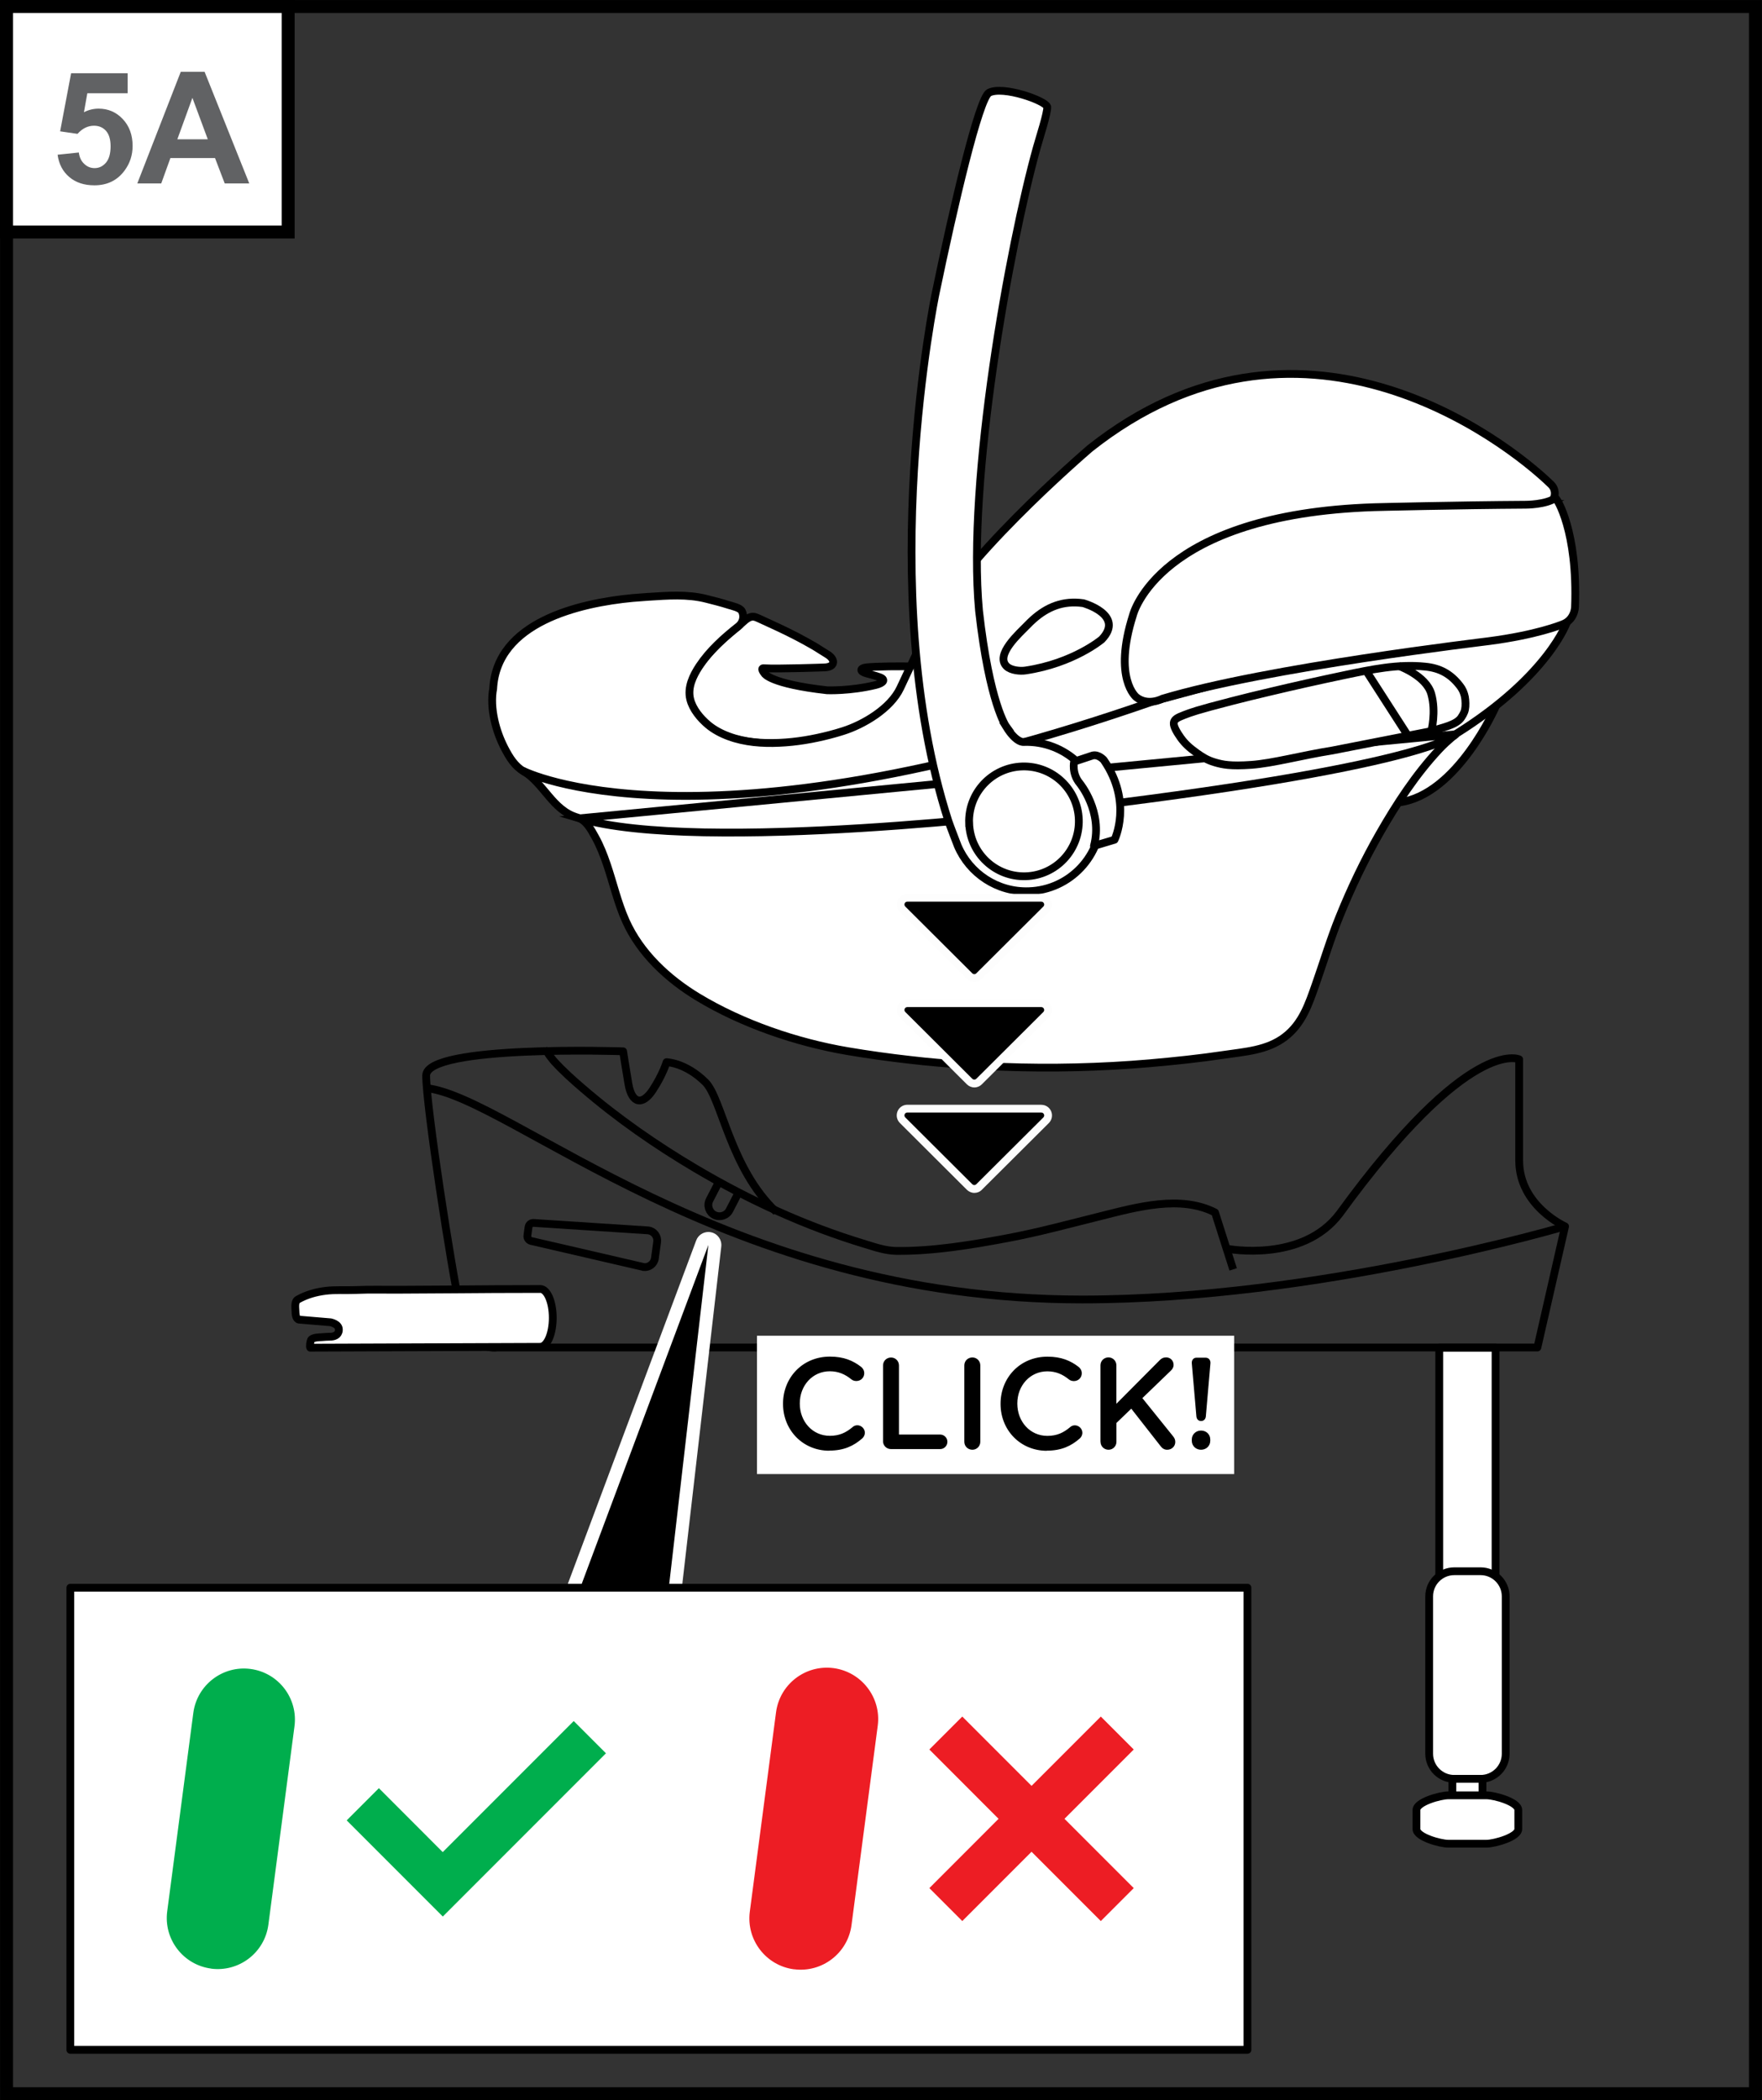 <?xml version="1.0" encoding="UTF-8"?>
<!DOCTYPE svg PUBLIC "-//W3C//DTD SVG 1.1//EN" "http://www.w3.org/Graphics/SVG/1.1/DTD/svg11.dtd">
<!-- Creator: CorelDRAW 2018 (64-Bit) -->
<svg xmlns="http://www.w3.org/2000/svg" xml:space="preserve" width="23.923mm" height="28.5mm" version="1.1" style="shape-rendering:geometricPrecision; text-rendering:geometricPrecision; image-rendering:optimizeQuality; fill-rule:evenodd; clip-rule:evenodd"
viewBox="0 0 292.24 348.16"
 xmlns:xlink="http://www.w3.org/1999/xlink">
 <rect x="0" y="0" width="292.24" height="348.16" fill="#333333" stroke="none"/>
 <defs>
  <style type="text/css">
   <![CDATA[
    .str0 {stroke:black;stroke-width:1.29;stroke-miterlimit:10}
    .str4 {stroke:black;stroke-width:2.15;stroke-miterlimit:4}
    .str3 {stroke:black;stroke-width:1.29;stroke-linejoin:round;stroke-miterlimit:10}
    .str2 {stroke:black;stroke-width:1.29;stroke-linecap:round;stroke-linejoin:round;stroke-miterlimit:10}
    .str1 {stroke:black;stroke-width:1.29;stroke-linecap:round;stroke-linejoin:round;stroke-miterlimit:22.926}
    .fil3 {fill:none}
    .fil1 {fill:none;fill-rule:nonzero}
    .fil2 {fill:white}
    .fil4 {fill:black;fill-rule:nonzero}
    .fil6 {fill:#00AE4D;fill-rule:nonzero}
    .fil8 {fill:#616264;fill-rule:nonzero}
    .fil7 {fill:#ED1D24;fill-rule:nonzero}
    .fil5 {fill:#FDFDFD;fill-rule:nonzero}
    .fil0 {fill:white;fill-rule:nonzero}
   ]]>
  </style>
 </defs>
 <g id="Слой_x0020_1">
  <path class="fil0" d="M149.71 114.1c0,0 -3.3,5.9 -11.67,7.94 0,0 -18.79,4.93 -23.53,-5.21 -0.16,-0.34 -0.27,-0.68 -0.32,-1.05 -0.13,-1.08 0.15,-2.17 0.56,-3.16 0.83,-1.99 2.24,-3.71 3.72,-5.24 0.81,-0.84 1.67,-1.63 2.56,-2.39 0.62,-0.54 1.24,-1.08 1.88,-1.59 0.59,-0.48 1.27,-1.27 2.11,-1.16 0.31,0.04 0.6,0.18 0.89,0.31 2.13,0.98 4.27,1.94 6.35,3.03 0.9,0.47 1.78,0.96 2.67,1.47 0.78,0.45 1.52,0.97 2.3,1.43 0.49,0.29 1.2,0.94 0.87,1.6 -0.26,0.51 -1.13,0.57 -1.6,0.57 0,0 -7.51,0.27 -9.82,0.13 0,0 -0.68,-0.13 0.13,0.89 0,0 0.92,1.7 10.37,2.76 0,0 3.75,0.16 8.03,-0.87 1.28,-0.31 1.82,-0.9 0.65,-1.31 -0.74,-0.27 -1.47,-0.43 -2.11,-0.61 -1.24,-0.33 -1.11,-0.87 -0.1,-1 1.44,-0.18 6.21,-0.23 7.71,-0.14l-1.63 3.61z"/>
  <path class="fil1 str0" d="M149.71 114.1c0,0 -3.3,5.9 -11.67,7.94 0,0 -18.79,4.93 -23.53,-5.21 -0.16,-0.34 -0.27,-0.68 -0.32,-1.05 -0.13,-1.08 0.15,-2.17 0.56,-3.16 0.83,-1.99 2.24,-3.71 3.72,-5.24 0.81,-0.84 1.67,-1.63 2.56,-2.39 0.62,-0.54 1.24,-1.08 1.88,-1.59 0.59,-0.48 1.27,-1.27 2.11,-1.16 0.31,0.04 0.6,0.18 0.89,0.31 2.13,0.98 4.27,1.94 6.35,3.03 0.9,0.47 1.78,0.96 2.67,1.47 0.78,0.45 1.52,0.97 2.3,1.43 0.49,0.29 1.2,0.94 0.87,1.6 -0.26,0.51 -1.13,0.57 -1.6,0.57 0,0 -7.51,0.27 -9.82,0.13 0,0 -0.68,-0.13 0.13,0.89 0,0 0.92,1.7 10.37,2.76 0,0 3.75,0.16 8.03,-0.87 1.28,-0.31 1.82,-0.9 0.65,-1.31 -0.74,-0.27 -1.47,-0.43 -2.11,-0.61 -1.24,-0.33 -1.11,-0.87 -0.1,-1 1.44,-0.18 6.21,-0.23 7.71,-0.14l-1.63 3.61z"/>
  <path class="fil0" d="M256.86 83.55c-12.07,6.34 -42.34,26.77 -60.57,34.13 -0.07,0.03 -0.13,0.05 -0.2,0.07 -2.58,0.75 -54.31,15.72 -88.06,17.94 -0.29,0.02 -0.56,-0.02 -0.83,-0.12 -5.08,-1.9 -10.15,-3.79 -15.23,-5.68 -1.46,-0.54 -3.03,-0.93 -4.45,-1.63 -1.72,-0.84 -2.65,-2.06 -3.55,-3.71 -0.79,-1.43 -1.41,-2.96 -1.82,-4.55 -0.44,-1.72 -0.67,-3.58 -0.43,-5.39 0.02,-0.13 0.07,-0.23 0.07,-0.35 0.52,-11.12 14.32,-14.3 23.17,-15.13 0.84,-0.08 1.69,-0.11 2.53,-0.19 3.22,-0.2 6.51,-0.47 9.65,0.33 1.25,0.32 2.52,0.63 3.75,1.03 0.56,0.18 1.86,0.43 2.16,1.02 0.44,0.87 0.18,1.92 -0.59,2.52 -2.4,1.89 -4.75,4 -6.46,6.56 -1.07,1.62 -2.01,3.56 -1.52,5.53 0.41,1.64 1.68,3.15 2.95,4.22 1,0.84 2.21,1.47 3.43,1.92 2.67,0.99 5.58,1.2 8.4,1.07 2.84,-0.12 5.65,-0.61 8.39,-1.32 0.72,-0.19 1.44,-0.39 2.15,-0.62 3.4,-1.07 7.91,-3.72 9.52,-7.15l4.32 -9.21c4.69,-11.18 26.11,-29.62 27.07,-30.45 0.03,-0.03 0.05,-0.04 0.08,-0.07 34.52,-27.33 68.4,-1.84 76.47,6 0.99,0.96 0.77,2.59 -0.44,3.23z"/>
  <path class="fil1 str0" d="M256.86 83.55c-12.07,6.34 -42.34,26.77 -60.57,34.13 -0.07,0.03 -0.13,0.05 -0.2,0.07 -2.58,0.75 -54.31,15.72 -88.06,17.94 -0.29,0.02 -0.56,-0.02 -0.83,-0.12 -5.08,-1.9 -10.15,-3.79 -15.23,-5.68 -1.46,-0.54 -3.03,-0.93 -4.45,-1.63 -1.72,-0.84 -2.65,-2.06 -3.55,-3.71 -0.79,-1.43 -1.41,-2.96 -1.82,-4.55 -0.44,-1.72 -0.67,-3.58 -0.43,-5.39 0.02,-0.13 0.07,-0.23 0.07,-0.35 0.52,-11.12 14.32,-14.3 23.17,-15.13 0.84,-0.08 1.69,-0.11 2.53,-0.19 3.22,-0.2 6.51,-0.47 9.65,0.33 1.25,0.32 2.52,0.63 3.75,1.03 0.56,0.18 1.86,0.43 2.16,1.02 0.44,0.87 0.18,1.92 -0.59,2.52 -2.4,1.89 -4.75,4 -6.46,6.56 -1.07,1.62 -2.01,3.56 -1.52,5.53 0.41,1.64 1.68,3.15 2.95,4.22 1,0.84 2.21,1.47 3.43,1.92 2.67,0.99 5.58,1.2 8.4,1.07 2.84,-0.12 5.65,-0.61 8.39,-1.32 0.72,-0.19 1.44,-0.39 2.15,-0.62 3.4,-1.07 7.91,-3.72 9.52,-7.15l4.32 -9.21c4.69,-11.18 26.11,-29.62 27.07,-30.45 0.03,-0.03 0.05,-0.04 0.08,-0.07 34.52,-27.33 68.4,-1.84 76.47,6 0.99,0.96 0.77,2.59 -0.44,3.23z"/>
  <path class="fil0" d="M232.09 133.01c9.64,-1.26 16.03,-15.95 16.03,-15.95 0,0 -3.9,0.23 -5.51,3.79 0,0 -1.91,-0.16 -4.81,1.72 -0.1,0.05 -8.02,6.31 -5.71,10.44z"/>
  <path class="fil1 str1" d="M232.09 133.01c9.64,-1.26 16.03,-15.95 16.03,-15.95 0,0 -3.9,0.23 -5.51,3.79 0,0 -1.91,-0.16 -4.81,1.72 -0.1,0.05 -8.02,6.31 -5.71,10.44z"/>
  <path class="fil0" d="M171.35 102.7c2.34,-2.09 4.98,-3.18 8.31,-2.71 0,0 6.96,1.93 3.09,6 0,0 -4.68,3.97 -12.65,5.16 -0.92,0.14 -2.4,-0.01 -3.11,-0.66 -2.06,-1.9 2.16,-5.57 3.38,-6.84 0.32,-0.33 0.64,-0.65 0.97,-0.94z"/>
  <path class="fil1 str0" d="M171.35 102.7c2.34,-2.09 4.98,-3.18 8.31,-2.71 0,0 6.96,1.93 3.09,6 0,0 -4.68,3.97 -12.65,5.16 -0.92,0.14 -2.4,-0.01 -3.11,-0.66 -2.06,-1.9 2.16,-5.57 3.38,-6.84 0.32,-0.33 0.64,-0.65 0.97,-0.94z"/>
  <path class="fil0 str2" d="M259.9 103.12c0,0 -3.03,8.88 -18.25,18.44 0,0 -1.53,1.16 -2.96,2.68 -3.88,4.15 -7.05,9 -9.86,13.91 -2.53,4.42 -4.73,9.02 -6.64,13.74 -1.5,3.68 -2.64,7.5 -3.96,11.25 -1.16,3.3 -2.22,6.54 -5.11,8.75 -2.92,2.24 -6.6,2.45 -10.11,2.97 -4.08,0.61 -8.2,1.04 -12.31,1.4 -8.12,0.7 -16.29,0.89 -24.43,0.59 -3.58,-0.13 -7.15,-0.36 -10.72,-0.68 -1.54,-0.13 -3.08,-0.29 -4.62,-0.47 -3.46,-0.39 -6.91,-0.87 -10.34,-1.45 -8.44,-1.43 -17.49,-4.52 -24.82,-8.95 -5,-3.02 -9.59,-7.27 -12,-12.68 -1.34,-3 -2.06,-6.22 -3.12,-9.33 -0.53,-1.56 -1.13,-3.09 -1.93,-4.53 -0.72,-1.29 -1.5,-2.81 -2.98,-3.25 -4.1,-1.2 -5.45,-5.56 -8.96,-7.72 0,0 28.94,14.85 104.75,-11.62 7.42,-1.79 55.07,-16 68.39,-13.07z"/>
  <path class="fil0" d="M259.09 103.53c-0.22,0.08 -4.25,1.73 -12.19,2.76 -0.35,0.07 -36.75,4.31 -54.11,9.54 0,0 -2.37,1.29 -4.31,-0.24 0,0 -3.93,-3.06 -0.57,-13.61 0,0 4.05,-16.72 40.02,-17.9 0.35,-0.01 13.8,-0.34 25.13,-0.41 0,0 3.31,0.01 4.92,-1.11 0.24,0.05 3.72,5.48 3.25,18.07 0,0 -0.04,2.19 -2.15,2.9z"/>
  <path class="fil1 str2" d="M259.09 103.53c-0.22,0.08 -4.25,1.73 -12.19,2.76 -0.35,0.07 -36.75,4.31 -54.11,9.54 0,0 -2.37,1.29 -4.31,-0.24 0,0 -3.93,-3.06 -0.57,-13.61 0,0 4.05,-16.72 40.02,-17.9 0.35,-0.01 13.8,-0.34 25.13,-0.41 0,0 3.31,0.01 4.92,-1.11 0.24,0.05 3.72,5.48 3.25,18.07 0,0 -0.04,2.19 -2.15,2.9z"/>
  <path class="fil0 str0" d="M241.47 121.72c0,0 -4.49,5.44 -67,12.71 0,0 -58.35,7.19 -78.39,1.23l145.4 -13.94z"/>
  <path class="fil2" d="M237.39 121.19c1.79,-0.57 4.17,-0.99 4.99,-2.27 0.47,-0.72 0.61,-1.09 0.67,-1.8 0.05,-0.7 -0.04,-1.57 -0.17,-1.94 -0.13,-0.38 -0.2,-0.78 -0.81,-1.56 -1.49,-1.91 -3.26,-2.87 -5.66,-3.11 -4.59,-0.47 -8.99,0.48 -13.45,1.41 -4.14,0.87 -8.27,1.79 -12.38,2.77 -2.09,0.49 -4.17,1 -6.24,1.53 -5.92,1.52 -6.88,1.9 -7.94,2.31 -1.08,0.42 -1.64,0.68 -1.72,1.3 -0.07,0.63 0.6,1.69 1.15,2.47 0.65,0.91 1.42,1.65 2.65,2.52 0.92,0.65 1.71,1.18 3.01,1.56 1.3,0.38 2.59,0.66 6.08,0.41 3.56,-0.26 8.27,-1.56 13.42,-2.38l16.4 -3.21z"/>
  <path class="fil3 str1" d="M237.39 121.19c1.79,-0.57 4.17,-0.99 4.99,-2.27 0.47,-0.72 0.61,-1.09 0.67,-1.8 0.05,-0.7 -0.04,-1.57 -0.17,-1.94 -0.13,-0.38 -0.2,-0.78 -0.81,-1.56 -1.49,-1.91 -3.26,-2.87 -5.66,-3.11 -4.59,-0.47 -8.99,0.48 -13.45,1.41 -4.14,0.87 -8.27,1.79 -12.38,2.77 -2.09,0.49 -4.17,1 -6.24,1.53 -5.92,1.52 -6.88,1.9 -7.94,2.31 -1.08,0.42 -1.64,0.68 -1.72,1.3 -0.07,0.63 0.6,1.69 1.15,2.47 0.65,0.91 1.42,1.65 2.65,2.52 0.92,0.65 1.71,1.18 3.01,1.56 1.3,0.38 2.59,0.66 6.08,0.41 3.56,-0.26 8.27,-1.56 13.42,-2.38l16.4 -3.21z"/>
  <path class="fil0" d="M166.9 120.47c0,0 -2.78,-3.79 -4.52,-19.21 -2.02,-21.82 5.09,-60.66 9.56,-76.72 0.47,-1.7 1.84,-5.86 1.75,-6.84 -0.34,-1.04 -7.33,-3.52 -9.64,-2.34 -1.68,0.89 -5.88,18.81 -8.88,33.3 0,0 -10.24,49.04 2.12,87.42 0.24,0.74 1.56,4.14 1.56,4.14 1.94,4.56 6.54,7.7 11.8,7.52 6.83,-0.22 12.19,-5.95 11.96,-12.78 -0.23,-6.83 -5.95,-12.19 -12.78,-11.96 0,0 -1.22,0.26 -2.94,-2.53z"/>
  <path class="fil1 str0" d="M166.9 120.47c0,0 -2.78,-3.79 -4.52,-19.21 -2.02,-21.82 5.09,-60.66 9.56,-76.72 0.47,-1.7 1.84,-5.86 1.75,-6.84 -0.34,-1.04 -7.33,-3.52 -9.64,-2.34 -1.68,0.89 -5.88,18.81 -8.88,33.3 0,0 -10.24,49.04 2.12,87.42 0.24,0.74 1.56,4.14 1.56,4.14 1.94,4.56 6.54,7.7 11.8,7.52 6.83,-0.22 12.19,-5.95 11.96,-12.78 -0.23,-6.83 -5.95,-12.19 -12.78,-11.96 0,0 -1.22,0.26 -2.94,-2.53z"/>
  <path class="fil0" d="M181.44 140.23l3.41 -1.02c0,0 3.06,-6.2 -1.78,-13.22 0,0 -0.85,-0.98 -1.84,-0.75l-3.08 1.02c0,0 -0.45,1.94 0.95,3.61 0,0 3.85,4.69 2.34,10.36z"/>
  <path class="fil1 str2" d="M181.44 140.23l3.41 -1.02c0,0 3.06,-6.2 -1.78,-13.22 0,0 -0.85,-0.98 -1.84,-0.75l-3.08 1.02c0,0 -0.45,1.94 0.95,3.61 0,0 3.85,4.69 2.34,10.36z"/>
  <path class="fil0" d="M160.74 136.46c0.16,5.02 4.37,8.96 9.39,8.8 5.02,-0.16 8.96,-4.37 8.8,-9.4 -0.17,-5.02 -4.37,-8.96 -9.4,-8.8 -5.02,0.17 -8.96,4.37 -8.8,9.4z"/>
  <path class="fil1 str0" d="M160.74 136.46c0.16,5.02 4.37,8.96 9.39,8.8 5.02,-0.16 8.96,-4.37 8.8,-9.4 -0.17,-5.02 -4.37,-8.96 -9.4,-8.8 -5.02,0.17 -8.96,4.37 -8.8,9.4z"/>
  <path class="fil4" d="M161.6 162.13c-0.17,0 -0.67,-0.21 -0.8,-0.33l-11.11 -11.07c-0.32,-0.32 -0.42,-0.8 -0.25,-1.22 0.17,-0.42 0.58,-0.7 1.03,-0.7l22.22 0c0.46,0 0.86,0.28 1.03,0.69 0.18,0.42 0.08,0.9 -0.24,1.22l-11.11 11.07c-0.12,0.12 -0.62,0.33 -0.79,0.33z"/>
  <path class="fil5" d="M172.71 148.18l-22.22 0c-0.72,0 -1.36,0.43 -1.63,1.09 -0.27,0.66 -0.12,1.42 0.39,1.93l11.11 11.07c0.34,0.33 0.78,0.52 1.25,0.52 0.47,0 0.91,-0.19 1.24,-0.52l11.11 -11.06c0.51,-0.51 0.66,-1.27 0.39,-1.93 -0.27,-0.66 -0.91,-1.09 -1.63,-1.09zm0 1.29c0.42,0 0.63,0.51 0.34,0.81l-11.12 11.07c-0.09,0.09 -0.21,0.14 -0.33,0.14 -0.12,0 -0.25,-0.05 -0.34,-0.14l-11.11 -11.07c-0.3,-0.3 -0.09,-0.81 0.33,-0.81l22.22 0z"/>
  <path class="fil4" d="M161.6 179.61c-0.17,0 -0.67,-0.21 -0.8,-0.33l-11.11 -11.07c-0.32,-0.32 -0.42,-0.79 -0.25,-1.22 0.17,-0.42 0.58,-0.7 1.03,-0.7l22.22 0c0.46,0 0.86,0.28 1.03,0.69 0.18,0.42 0.08,0.9 -0.24,1.22l-11.11 11.07c-0.12,0.12 -0.62,0.33 -0.79,0.33z"/>
  <path class="fil5" d="M172.71 165.66l-22.22 0c-0.72,0 -1.36,0.43 -1.63,1.09 -0.27,0.66 -0.12,1.42 0.39,1.93l11.11 11.07c0.34,0.33 0.78,0.52 1.25,0.52 0.47,0 0.91,-0.19 1.24,-0.52l11.11 -11.06c0.51,-0.51 0.66,-1.27 0.39,-1.93 -0.27,-0.66 -0.91,-1.09 -1.63,-1.09zm0 1.29c0.42,0 0.63,0.51 0.34,0.81l-11.12 11.07c-0.09,0.09 -0.21,0.14 -0.33,0.14 -0.12,0 -0.25,-0.05 -0.34,-0.14l-11.11 -11.07c-0.3,-0.3 -0.09,-0.81 0.33,-0.81l22.22 0z"/>
  <path class="fil4" d="M161.6 197.09c-0.17,0 -0.67,-0.2 -0.79,-0.32l-11.11 -11.07c-0.32,-0.32 -0.42,-0.79 -0.25,-1.22 0.17,-0.42 0.58,-0.7 1.03,-0.7l22.22 0c0.46,0 0.86,0.27 1.03,0.69 0.18,0.42 0.08,0.9 -0.24,1.22l-11.11 11.07c-0.12,0.12 -0.62,0.32 -0.79,0.32z"/>
  <path class="fil5" d="M172.71 183.14l-22.22 0c-0.72,0 -1.36,0.43 -1.63,1.09 -0.27,0.66 -0.12,1.42 0.39,1.93l11.11 11.07c0.34,0.33 0.78,0.52 1.25,0.52 0.47,0 0.91,-0.18 1.24,-0.52l11.11 -11.06c0.51,-0.51 0.66,-1.26 0.39,-1.93 -0.27,-0.66 -0.91,-1.09 -1.63,-1.09zm0 1.29c0.42,0 0.63,0.51 0.34,0.81l-11.12 11.07c-0.09,0.09 -0.21,0.14 -0.33,0.14 -0.12,0 -0.25,-0.05 -0.34,-0.14l-11.11 -11.07c-0.3,-0.3 -0.09,-0.81 0.33,-0.81l22.22 0z"/>
  <path class="fil1 str0" d="M237.39 121.19c0,0 0.85,-3.12 0,-6.15 -0.85,-3.03 -5.4,-4.65 -5.4,-4.65"/>
  <line class="fil1 str0" x1="226.58" y1="111.19" x2="233.36" y2= "121.72" />
  <path class="fil0" d="M243.38 272.46l0 0c-2.58,0 -4.67,-2.09 -4.67,-4.67l0 -44.38 9.34 0 0 44.38c0,2.58 -2.09,4.67 -4.67,4.67z"/>
  <path class="fil1 str3" d="M243.38 272.46l0 0c-2.58,0 -4.67,-2.09 -4.67,-4.67l0 -44.38 9.34 0 0 44.38c0,2.58 -2.09,4.67 -4.67,4.67z"/>
  <path class="fil0" d="M245.56 294.89l-4.35 0c-2.3,0 -4.17,-1.87 -4.17,-4.17l0 -26.08c0,-2.31 1.87,-4.17 4.17,-4.17l4.35 0c2.31,0 4.17,1.87 4.17,4.17l0 26.08c0,2.31 -1.87,4.17 -4.17,4.17z"/>
  <path class="fil1 str3" d="M245.56 294.89l-4.35 0c-2.3,0 -4.17,-1.87 -4.17,-4.17l0 -26.08c0,-2.31 1.87,-4.17 4.17,-4.17l4.35 0c2.31,0 4.17,1.87 4.17,4.17l0 26.08c0,2.31 -1.87,4.17 -4.17,4.17z"/>
  <path class="fil1 str3" d="M203.59 207.02c0,0 12.41,2.38 18.6,-5.83 21.53,-29.62 29.78,-25.58 29.78,-25.58l0 16.77c0,7.53 7.61,10.92 7.61,10.92l-4.59 20.08 -172.57 0c0,0 -4.5,0.81 -6.03,-6.06 -1.53,-6.86 -5.71,-33.88 -5.71,-39.02 0,-5.14 32.67,-4.02 32.67,-4.02 0,0 0.33,2.2 0.87,5.37 0.58,3.41 2.37,3.6 4.05,1.03 1.69,-2.58 2.28,-4.6 2.28,-4.6 0,0 3.15,0.06 6.45,3.33 2.72,2.71 4.11,14.31 11.75,21.49"/>
  <path class="fil1 str3" d="M90.81 174.19c-0.38,0.03 1.03,1.68 1.11,1.77 1.47,1.61 3.11,3.08 4.76,4.49 5.8,4.99 12.14,9.39 18.72,13.28 8.84,5.23 18.26,9.55 28.09,12.51 1.76,0.54 3.35,1.1 5.21,1.13 6.08,0.06 12.45,-1 18.41,-2.12 5.27,-0.99 10.45,-2.41 15.65,-3.7 5.84,-1.46 13.04,-3.47 18.76,-0.56l3.01 9.44"/>
  <path class="fil1 str3" d="M259.58 203.3c0,0 -40.92,12.12 -80.1,12.12 -59.48,0 -94.69,-33.51 -108.81,-35.05"/>
  <path class="fil1 str3" d="M106.72 210.03l-18.63 -4.31c-0.4,-0.1 -0.68,-0.48 -0.62,-0.9l0.19 -1.4c0.06,-0.42 0.43,-0.72 0.85,-0.69l19.03 1.24c0.93,0.13 1.58,0.99 1.45,1.92l-0.37 2.7c-0.13,0.93 -0.99,1.58 -1.92,1.45z"/>
  <polygon class="fil0" points="245.88,301 240.88,301 240.88,294.9 245.88,294.9 "/>
  <polygon class="fil1 str3" points="245.88,301 240.89,301 240.89,294.89 245.88,294.89 "/>
  <path class="fil0" d="M246.54 305.64l-6.33 0c-1.34,0 -5.28,-1.09 -5.28,-2.43l0 -3.16c0,-1.34 3.95,-2.43 5.28,-2.43l6.33 0c1.34,0 5.28,1.09 5.28,2.43l0 3.16c0,1.33 -3.95,2.43 -5.28,2.43z"/>
  <path class="fil1 str3" d="M246.54 305.64l-6.33 0c-1.34,0 -5.28,-1.09 -5.28,-2.43l0 -3.16c0,-1.34 3.95,-2.43 5.28,-2.43l6.33 0c1.34,0 5.28,1.09 5.28,2.43l0 3.16c0,1.33 -3.95,2.43 -5.28,2.43z"/>
  <path class="fil0 str3" d="M89.59 213.67c1.16,0 2.09,2.14 2.09,4.79 0,2.64 -0.93,4.81 -2.09,4.81l-38.13 0.14c-0.04,-0.06 -0.04,-0.13 -0.05,-0.2 -0.01,-0.29 0.03,-0.59 0.1,-0.87 0.01,-0.06 0.03,-0.12 0.06,-0.18 0.25,-0.49 1.42,-0.46 1.86,-0.5 0.42,-0.04 0.84,-0.06 1.26,-0.07 1.63,0.01 1.51,-1.19 1.51,-1.19 0.01,-0.93 -1.37,-1.2 -1.37,-1.2l-5.24 -0.44c-0.54,-0.08 -0.58,-0.99 -0.59,-1.44 -0.02,-0.63 -0.18,-1.57 0.41,-1.9 1.41,-0.8 2.98,-1.23 4.55,-1.43 1.66,-0.21 3.32,-0.07 4.99,-0.14 2.48,-0.11 4.99,-0.03 7.47,-0.05 2.86,-0.02 5.71,-0.04 8.57,-0.05 2.35,-0.02 4.71,-0.04 7.06,-0.05l7.54 -0.02z"/>
  <path class="fil1 str2" d="M122.47 197.75l-1.48 2.87c-0.47,0.91 -1.59,1.26 -2.5,0.8 -0.91,-0.47 -1.27,-1.6 -0.8,-2.5l1.51 -2.93"/>
  <polygon class="fil0" points="204.7,244.36 125.55,244.36 125.55,221.43 204.7,221.43 "/>
  <path class="fil4" d="M137.54 240.47c2.44,0 4.05,-0.78 5.47,-2.02 0.24,-0.22 0.43,-0.54 0.43,-0.95 0,-0.67 -0.59,-1.23 -1.25,-1.23 -0.32,0 -0.6,0.13 -0.79,0.31 -1.1,0.92 -2.18,1.44 -3.77,1.44 -2.89,0 -4.98,-2.39 -4.98,-5.34l0 -0.04c0,-2.95 2.11,-5.32 4.98,-5.32 1.45,0 2.57,0.52 3.6,1.36 0.18,0.13 0.43,0.26 0.8,0.26 0.73,0 1.31,-0.56 1.31,-1.29 0,-0.48 -0.24,-0.84 -0.52,-1.06 -1.31,-1.01 -2.84,-1.7 -5.17,-1.7 -4.57,0 -7.78,3.51 -7.78,7.8l0 0.04c0,4.33 3.27,7.76 7.67,7.76zm8.91 -1.59c0,0.76 0.58,1.34 1.33,1.34l8.15 0c0.67,0 1.2,-0.54 1.2,-1.21 0,-0.67 -0.54,-1.2 -1.2,-1.2l-6.83 0 0 -11.46c0,-0.73 -0.58,-1.31 -1.31,-1.31 -0.75,0 -1.33,0.58 -1.33,1.31l0 12.54zm13.49 0.13c0,0.73 0.58,1.32 1.34,1.32 0.73,0 1.31,-0.59 1.31,-1.32l0 -12.67c0,-0.73 -0.58,-1.31 -1.31,-1.31 -0.76,0 -1.34,0.58 -1.34,1.31l0 12.67zm13.68 1.47c2.44,0 4.05,-0.78 5.47,-2.02 0.24,-0.22 0.43,-0.54 0.43,-0.95 0,-0.67 -0.59,-1.23 -1.25,-1.23 -0.32,0 -0.6,0.13 -0.79,0.31 -1.1,0.92 -2.18,1.44 -3.77,1.44 -2.89,0 -4.98,-2.39 -4.98,-5.34l0 -0.04c0,-2.95 2.11,-5.32 4.98,-5.32 1.45,0 2.57,0.52 3.6,1.36 0.18,0.13 0.43,0.26 0.8,0.26 0.73,0 1.31,-0.56 1.31,-1.29 0,-0.48 -0.24,-0.84 -0.52,-1.06 -1.31,-1.01 -2.84,-1.7 -5.17,-1.7 -4.57,0 -7.78,3.51 -7.78,7.8l0 0.04c0,4.33 3.27,7.76 7.67,7.76zm8.91 -1.47c0,0.73 0.58,1.32 1.33,1.32 0.73,0 1.31,-0.59 1.31,-1.32l0 -3.12 2.46 -2.37 4.84 6.18c0.28,0.37 0.6,0.63 1.12,0.63 0.75,0 1.34,-0.56 1.34,-1.29 0,-0.41 -0.15,-0.67 -0.37,-0.95l-5.09 -6.32 4.7 -4.53c0.3,-0.28 0.48,-0.58 0.48,-0.99 0,-0.65 -0.49,-1.23 -1.23,-1.23 -0.48,0 -0.8,0.17 -1.1,0.49l-7.16 7.2 0 -6.38c0,-0.73 -0.58,-1.31 -1.31,-1.31 -0.75,0 -1.33,0.58 -1.33,1.31l0 12.67zm15.9 -4.22c0.04,0.48 0.34,0.78 0.78,0.78 0.43,0 0.75,-0.3 0.79,-0.78l0.76 -8.79c0.04,-0.52 -0.28,-0.93 -0.78,-0.93l-1.55 0c-0.49,0 -0.8,0.41 -0.76,0.93l0.76 8.79zm-0.76 3.84l0 0.21c0,0.84 0.67,1.49 1.53,1.49 0.88,0 1.53,-0.65 1.53,-1.49l0 -0.21c0,-0.84 -0.65,-1.48 -1.53,-1.48 -0.86,0 -1.53,0.64 -1.53,1.48z"/>
  <path class="fil4" d="M92.48 274.36c-0.35,0 -0.69,-0.17 -0.88,-0.46 -0.2,-0.29 -0.25,-0.66 -0.13,-1l25.01 -66.89c0.16,-0.43 0.57,-0.7 1.01,-0.7 0.08,0 0.17,0 0.25,0.03 0.53,0.13 0.88,0.63 0.82,1.17l-7.73 66.89c-0.06,0.55 -0.52,0.96 -1.07,0.96l-17.29 0z"/>
  <path class="fil0" d="M117.49 204.23c-0.88,0 -1.7,0.54 -2.02,1.4l-25.02 66.9c-0.25,0.66 -0.16,1.4 0.25,1.98 0.41,0.58 1.06,0.93 1.77,0.93l17.29 0c1.09,0 2.01,-0.82 2.14,-1.91l7.73 -66.9c0.12,-1.08 -0.58,-2.09 -1.64,-2.34 -0.17,-0.04 -0.34,-0.06 -0.5,-0.06zm0 2.15l-7.73 66.9 -17.29 0 25.02 -66.9z"/>
  <polygon class="fil0" points="206.89,339.81 11.66,339.81 11.66,263.2 206.89,263.2 "/>
  <polygon class="fil1 str3" points="206.9,339.81 11.66,339.81 11.66,263.2 206.9,263.2 "/>
  <path class="fil6" d="M35.02 326.34c-4.63,-0.61 -7.9,-4.86 -7.29,-9.49l4.33 -32.89c0.61,-4.63 4.86,-7.9 9.49,-7.29 4.64,0.61 7.9,4.87 7.29,9.5l-4.33 32.89c-0.61,4.63 -4.86,7.89 -9.5,7.29z"/>
  <path class="fil7" d="M131.69 326.46c-4.66,-0.61 -7.94,-4.89 -7.33,-9.55l4.35 -33.05c0.61,-4.66 4.88,-7.94 9.54,-7.33 4.65,0.62 7.94,4.89 7.33,9.54l-4.35 33.05c-0.61,4.66 -4.89,7.94 -9.54,7.33z"/>
  <polygon class="fil6" points="56.59,301.77 62.84,295.52 73.44,306.11 95.16,284.39 101.41,290.64 73.44,318.62 "/>
  <path class="fil0" d="M95.16 283.48l-0.91 0.91 -20.81 20.81 -9.68 -9.68 -0.91 -0.91 -0.91 0.91 -5.34 5.34 -0.91 0.91 0.91 0.91 15.94 15.94 0.91 0.91 0.92 -0.91 27.06 -27.06 0.91 -0.91 -0.91 -0.91 -5.34 -5.34 -0.91 -0.91zm0 1.83l5.34 5.34 -27.06 27.06 -15.94 -15.94 5.34 -5.34 10.59 10.6 21.72 -21.72z"/>
  <polygon class="fil7" points="153.23,312.99 164.71,301.5 153.23,290.01 159.6,283.64 171.09,295.13 182.58,283.64 188.95,290.01 177.45,301.5 188.95,312.99 182.58,319.37 171.09,307.88 159.6,319.37 "/>
  <path class="fil0" d="M159.6 282.73l-0.91 0.91 -5.46 5.46 -0.91 0.91 0.91 0.91 10.57 10.58 -10.57 10.57 -0.91 0.92 0.91 0.91 5.46 5.46 0.91 0.92 0.91 -0.92 10.58 -10.58 10.58 10.58 0.91 0.91 0.91 -0.91 5.46 -5.46 0.91 -0.92 -0.91 -0.91 -10.58 -10.57 10.58 -10.58 0.91 -0.91 -0.91 -0.91 -5.46 -5.46 -0.91 -0.91 -0.91 0.91 -10.58 10.57 -10.58 -10.57 -0.91 -0.91zm22.98 1.83l5.46 5.46 -11.49 11.49 11.49 11.49 -5.46 5.46 -11.49 -11.49 -11.49 11.49 -5.46 -5.46 11.48 -11.49 -11.48 -11.49 5.46 -5.46 11.49 11.49 11.49 -11.49z"/>
  <polygon class="fil1 str4" points="1.08,347.08 291.16,347.08 291.16,1.08 1.08,1.08 "/>
  <polygon class="fil0" points="47.79,38.46 1.08,38.46 1.08,1.08 47.79,1.08 "/>
  <polygon class="fil1 str4" points="47.79,38.46 1.08,38.46 1.08,1.08 47.79,1.08 "/>
  <path class="fil8" d="M9.54 25.65l3.53 -0.37c0.1,0.8 0.4,1.43 0.9,1.89 0.49,0.47 1.06,0.7 1.72,0.7 0.74,0 1.36,-0.3 1.88,-0.9 0.51,-0.6 0.77,-1.51 0.77,-2.72 0,-1.14 -0.26,-1.99 -0.76,-2.56 -0.51,-0.56 -1.17,-0.85 -1.99,-0.85 -1.02,0 -1.93,0.45 -2.74,1.35l-2.88 -0.42 1.82 -9.63 9.38 0 0 3.32 -6.69 0 -0.56 3.14c0.79,-0.4 1.6,-0.59 2.43,-0.59 1.58,0 2.91,0.57 4,1.72 1.09,1.15 1.64,2.64 1.64,4.46 0,1.52 -0.44,2.88 -1.33,4.08 -1.2,1.63 -2.87,2.45 -5.01,2.45 -1.71,0 -3.09,-0.46 -4.17,-1.38 -1.08,-0.92 -1.72,-2.15 -1.93,-3.69zm31.8 4.76l-4.07 0 -1.61 -4.21 -7.4 0 -1.52 4.21 -3.97 0 7.21 -18.51 3.95 0 7.41 18.51zm-6.88 -7.32l-2.55 -6.87 -2.5 6.87 5.05 0z"/>
 </g>
</svg>
